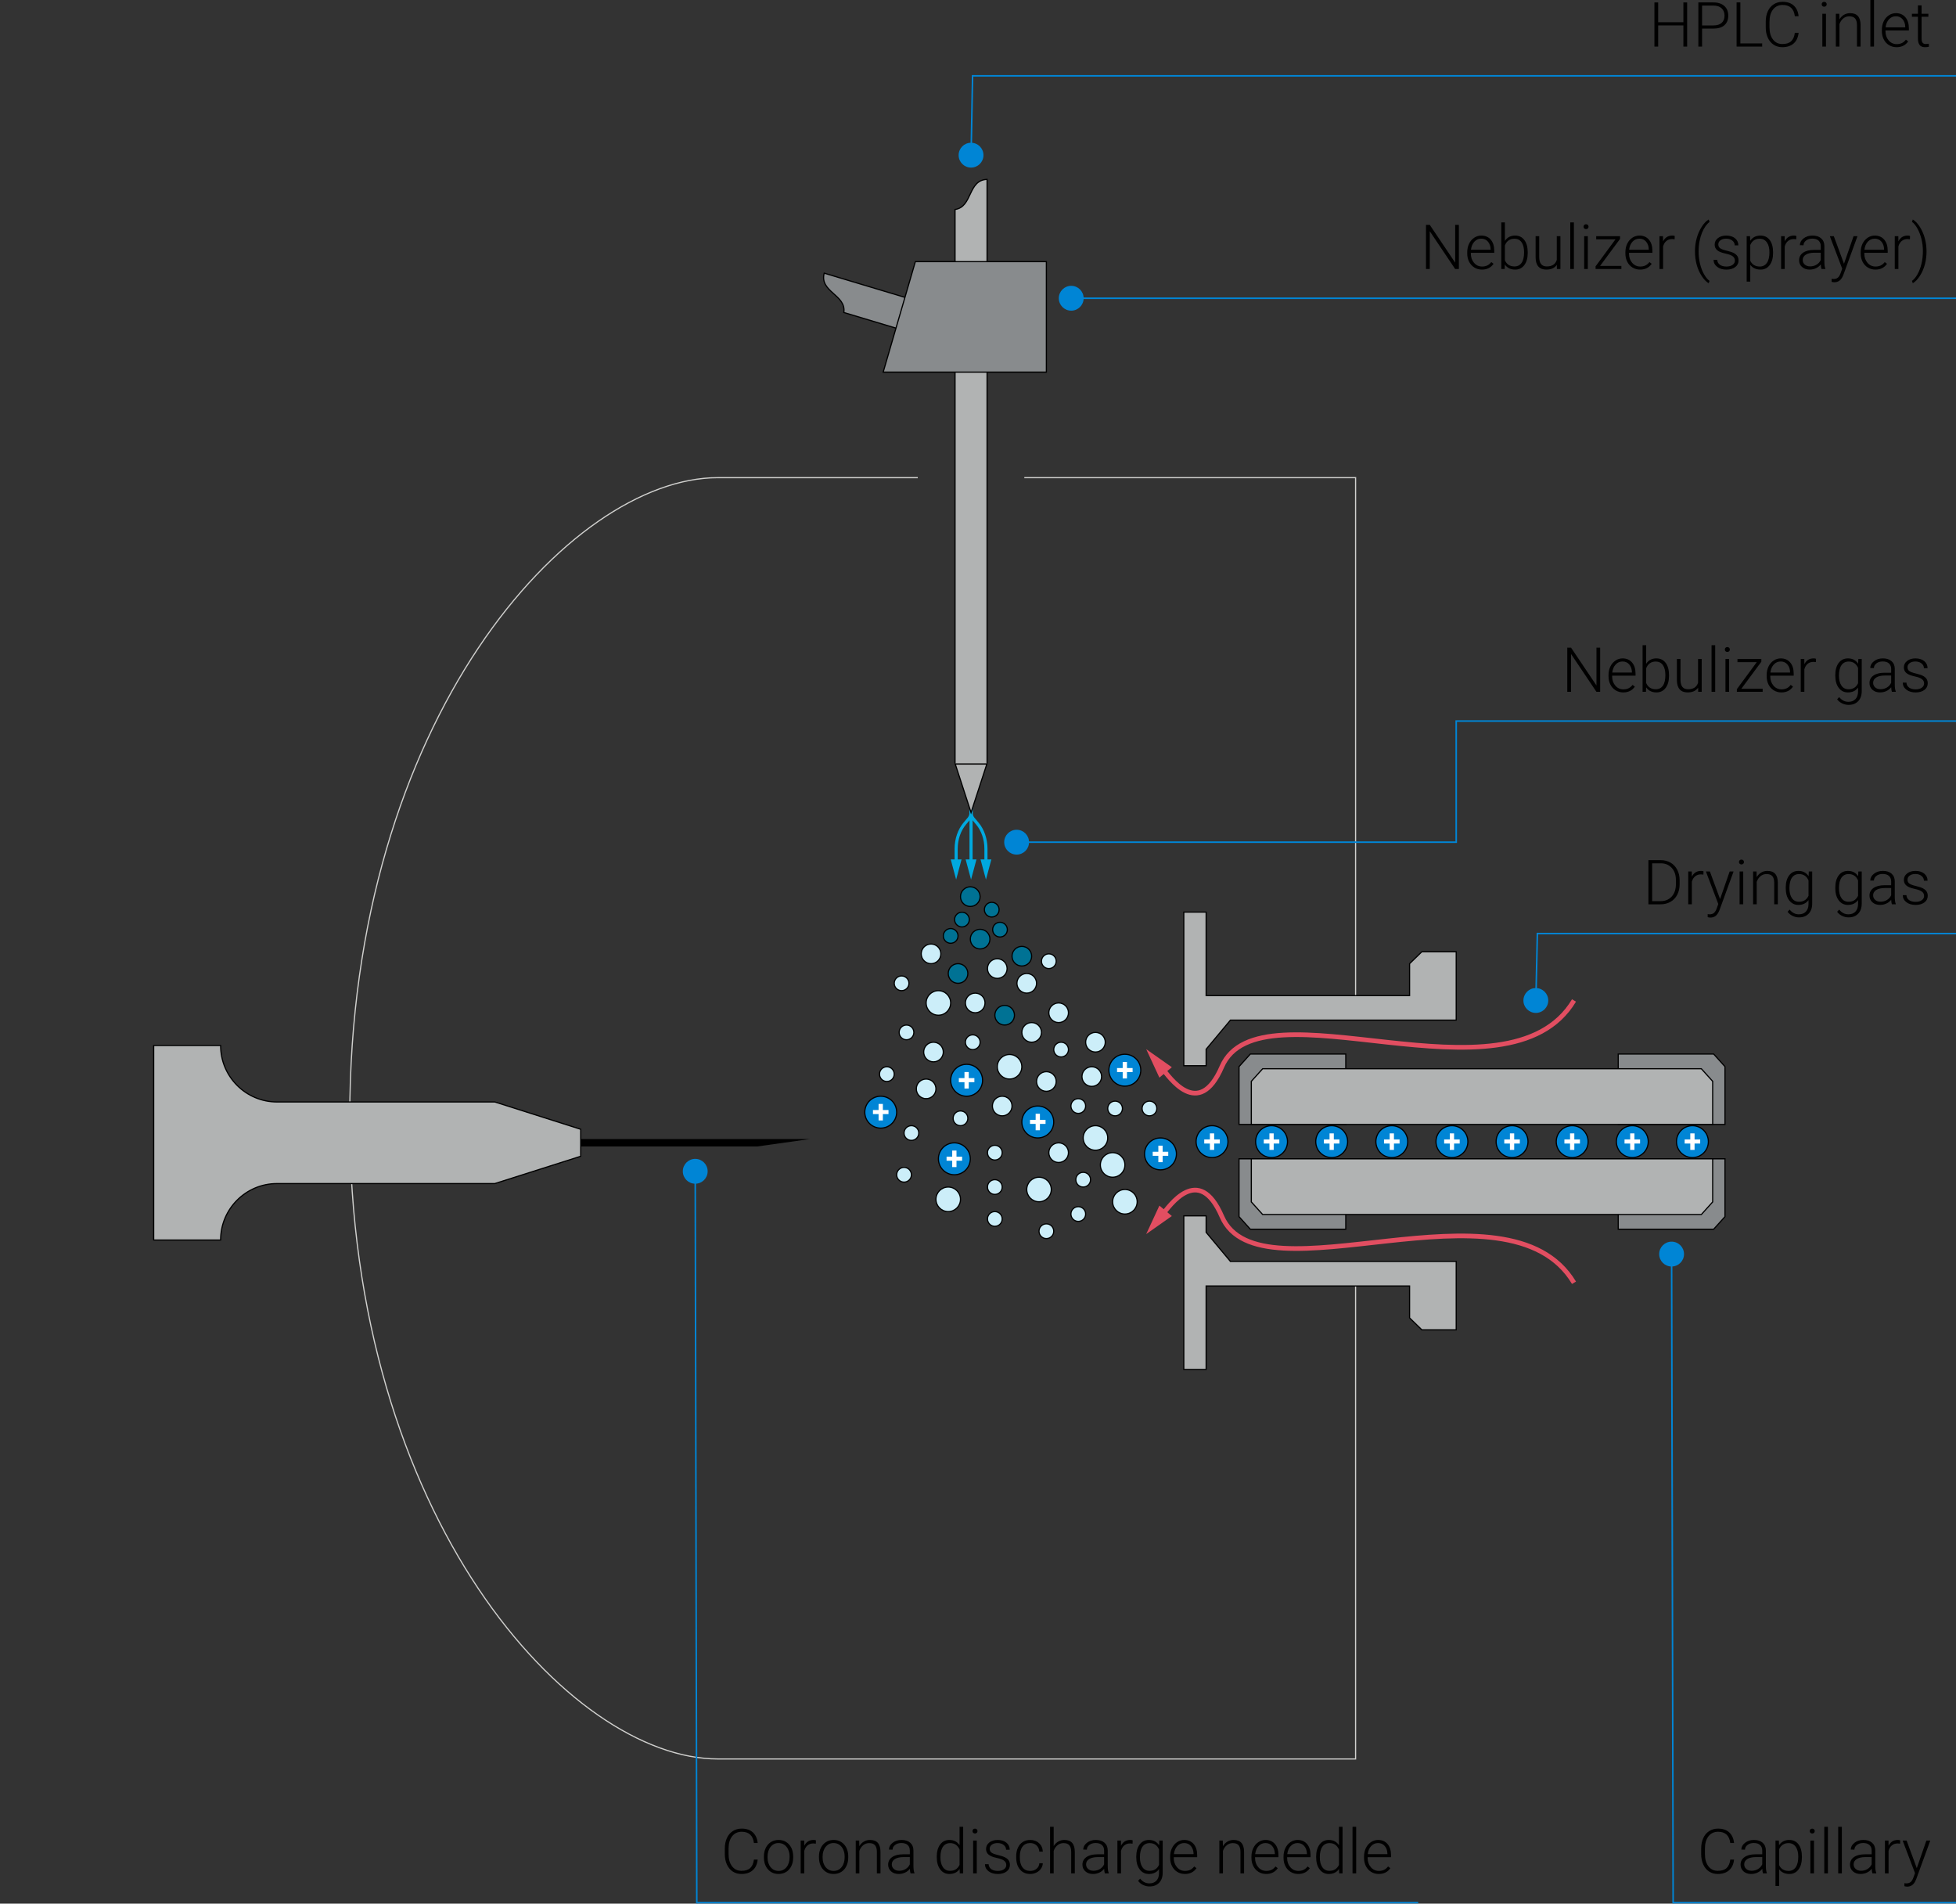 <?xml version="1.0" encoding="UTF-8"?><svg id="a" xmlns="http://www.w3.org/2000/svg" width="1260" height="1226" viewBox="0 0 1260 1226"><rect x="0" y="0" width="1260" height="1226" fill="#333333" stroke="none"/><g id="b"><g id="c"><path id="d" d="M591.205,307.624h-128.781c-95.057,0-237.332,154.922-237.125,412.597-.207,257.676,142.068,412.597,237.125,412.597h410.81v-304.606" fill="none" stroke="#d0d0ce" stroke-miterlimit="10" stroke-width=".75"/><polyline id="e" points="873.234 641.179 873.234 307.624 659.84 307.624" fill="none" stroke="#d0d0ce" stroke-miterlimit="10" stroke-width=".75"/></g><g id="f"><path d="M374.07,727.282l-55.329-17.581h-140.263c-20.081,0-36.359-16.279-36.359-36.359,0,0-43.113,0-43.113,0v125.27s43.113,0,43.113,0c0-20.081,16.279-36.359,36.359-36.359h140.263l55.329-17.581v-17.389Z" fill="#b1b3b3" stroke="#000" stroke-miterlimit="10" stroke-width=".75"/><polygon points="374.07 733.605 521.629 733.605 487.89 738.347 374.07 738.347 374.07 733.605" fill="#000" stroke-width="0"/></g><g id="g"><g id="h"><line x1="625.523" y1="515.304" x2="625.523" y2="555.867" fill="none" stroke="#00a9e0" stroke-miterlimit="10" stroke-width="2"/><polygon points="622.036 553.489 625.523 566.498 629.009 553.489 622.036 553.489" fill="#00a9e0" stroke-width="0"/><path d="M625.523,515.304v7.95c0,1.485-.486,2.905-1.343,3.924l-2.682,3.19c-3.558,4.232-5.575,10.126-5.575,16.292v9.207" fill="none" stroke="#00a9e0" stroke-miterlimit="10" stroke-width="2"/><polygon points="612.436 553.489 615.922 566.498 619.408 553.489 612.436 553.489" fill="#00a9e0" stroke-width="0"/><path d="M625.523,515.304v7.95c0,1.485.486,2.905,1.343,3.924l2.682,3.19c3.559,4.232,5.575,10.126,5.575,16.292v9.207" fill="none" stroke="#00a9e0" stroke-miterlimit="10" stroke-width="2"/><polygon points="631.637 553.489 635.123 566.498 638.609 553.489 631.637 553.489" fill="#00a9e0" stroke-width="0"/><path d="M635.84,491.72s0-376.19,0-376.19c-12.501.406-9.247,17.796-20.635,19.376v356.814" fill="#b1b3b3" stroke="#000" stroke-miterlimit="10" stroke-width=".75"/><polygon points="625.523 523.304 615.353 492.08 635.693 492.08 625.523 523.304" fill="#b1b3b3" stroke="#000" stroke-miterlimit="10" stroke-width=".75"/></g><path id="i" d="M611.943,200.218s-81.019-24.295-81.019-24.295c-3.201,12.09,14.39,13.969,12.633,25.331l62.459,18.73,5.927-19.766Z" fill="#888b8d" stroke="#000" stroke-miterlimit="10" stroke-width=".75"/><polygon id="j" points="674.049 168.51 674.049 239.648 568.923 239.648 589.634 168.51 674.049 168.51" fill="#888b8d" stroke="#000" stroke-miterlimit="10" stroke-width=".75"/></g><g id="k"><polygon points="762.575 587.431 762.575 686.356 776.953 686.356 776.953 675.736 792.611 656.988 938.048 656.988 938.048 612.949 915.916 612.949 908.012 620.629 908.012 641.179 776.953 641.179 776.953 587.431 762.575 587.431" fill="#b1b3b3" stroke="#000" stroke-miterlimit="10" stroke-width=".75"/><g id="l"><path d="M1013.928,826.137c-42.682-71.138-202.527,13.643-226.85-42.682-15.018-34.778-33.988-6.323-38.505-.913" fill="none" stroke="#e24e61" stroke-miterlimit="10" stroke-width="3"/><polygon points="746.844 776.452 738.352 794.782 754.873 783.156 746.844 776.452" fill="#e24e61" stroke-width="0"/></g><polygon points="1042.414 791.664 1042.414 746.305 1111.18 746.305 1111.18 783.557 1103.878 791.664 1042.414 791.664" fill="#888b8d" stroke="#000" stroke-miterlimit="10" stroke-width=".75"/><polygon points="866.91 791.664 866.91 746.305 798.144 746.305 798.144 783.557 805.446 791.664 866.91 791.664" fill="#888b8d" stroke="#000" stroke-miterlimit="10" stroke-width=".75"/><polygon points="1095.958 782.179 813.366 782.179 806.064 774.072 806.064 746.305 1103.26 746.305 1103.26 774.072 1095.958 782.179" fill="#b1b3b3" stroke="#000" stroke-miterlimit="10" stroke-width=".75"/><polygon points="1042.414 678.814 1042.414 724.173 1111.18 724.173 1111.18 686.921 1103.878 678.814 1042.414 678.814" fill="#888b8d" stroke="#000" stroke-miterlimit="10" stroke-width=".75"/><polygon points="866.91 678.814 866.91 724.173 798.144 724.173 798.144 686.921 805.446 678.814 866.91 678.814" fill="#888b8d" stroke="#000" stroke-miterlimit="10" stroke-width=".75"/><polygon points="1095.958 688.299 813.366 688.299 806.064 696.406 806.064 724.173 1103.26 724.173 1103.26 696.406 1095.958 688.299" fill="#b1b3b3" stroke="#000" stroke-miterlimit="10" stroke-width=".75"/><g id="m"><path d="M1013.928,644.341c-42.682,71.138-202.527-13.643-226.85,42.682-15.018,34.778-33.988,6.323-38.505.913" fill="none" stroke="#e24e61" stroke-miterlimit="10" stroke-width="3"/><polygon points="754.873 687.323 738.352 675.696 746.844 694.026 754.873 687.323" fill="#e24e61" stroke-width="0"/></g><polygon points="762.575 881.961 762.575 783.037 776.953 783.037 776.953 793.656 792.611 812.405 938.048 812.405 938.048 856.443 915.916 856.443 908.012 848.764 908.012 828.213 776.953 828.213 776.953 881.961 762.575 881.961" fill="#b1b3b3" stroke="#000" stroke-miterlimit="10" stroke-width=".75"/></g><g id="n"><circle cx="1090.218" cy="735.239" r="10.275" fill="#0085d5" stroke="#000" stroke-miterlimit="10" stroke-width=".75"/><path d="M1091.596,733.856h3.623v2.618h-3.623v4.095h-2.76v-4.095h-3.632v-2.618h3.632v-3.924h2.76v3.924Z" fill="#fff" stroke-width="0"/><circle cx="1051.488" cy="735.24" r="10.275" fill="#0085d5" stroke="#000" stroke-miterlimit="10" stroke-width=".75"/><path d="M1052.865,733.857h3.623v2.618h-3.623v4.095h-2.76v-4.095h-3.632v-2.618h3.632v-3.924h2.76v3.924Z" fill="#fff" stroke-width="0"/><circle cx="1012.758" cy="735.24" r="10.275" fill="#0085d5" stroke="#000" stroke-miterlimit="10" stroke-width=".75"/><path d="M1014.135,733.857h3.623v2.618h-3.623v4.095h-2.76v-4.095h-3.632v-2.618h3.632v-3.924h2.76v3.924Z" fill="#fff" stroke-width="0"/><circle cx="974.027" cy="735.24" r="10.275" fill="#0085d5" stroke="#000" stroke-miterlimit="10" stroke-width=".75"/><path d="M975.404,733.857h3.623v2.618h-3.623v4.095h-2.76v-4.095h-3.632v-2.618h3.632v-3.924h2.76v3.924Z" fill="#fff" stroke-width="0"/><circle cx="935.297" cy="735.241" r="10.275" fill="#0085d5" stroke="#000" stroke-miterlimit="10" stroke-width=".75"/><path d="M936.674,733.858h3.623v2.618h-3.623v4.095h-2.76v-4.095h-3.632v-2.618h3.632v-3.924h2.76v3.924Z" fill="#fff" stroke-width="0"/><circle cx="896.566" cy="735.241" r="10.275" fill="#0085d5" stroke="#000" stroke-miterlimit="10" stroke-width=".75"/><path d="M897.944,733.857h3.623v2.618h-3.623v4.095h-2.76v-4.095h-3.632v-2.618h3.632v-3.924h2.76v3.924Z" fill="#fff" stroke-width="0"/><circle cx="857.836" cy="735.241" r="10.275" fill="#0085d5" stroke="#000" stroke-miterlimit="10" stroke-width=".75"/><path d="M859.214,733.859h3.623v2.618h-3.623v4.095h-2.76v-4.095h-3.632v-2.618h3.632v-3.924h2.76v3.924Z" fill="#fff" stroke-width="0"/><circle cx="819.106" cy="735.241" r="10.275" fill="#0085d5" stroke="#000" stroke-miterlimit="10" stroke-width=".75"/><path d="M820.483,733.858h3.623v2.618h-3.623v4.095h-2.76v-4.095h-3.632v-2.618h3.632v-3.924h2.76v3.924Z" fill="#fff" stroke-width="0"/><circle cx="780.755" cy="735.239" r="10.275" fill="#0085d5" stroke="#000" stroke-miterlimit="10" stroke-width=".75"/><path d="M782.132,733.856h3.623v2.618h-3.623v4.095h-2.76v-4.095h-3.632v-2.618h3.632v-3.924h2.76v3.924Z" fill="#fff" stroke-width="0"/><circle cx="747.557" cy="743.143" r="10.275" fill="#0085d5" stroke="#000" stroke-miterlimit="10" stroke-width=".75"/><path d="M748.934,741.761h3.623v2.618h-3.623v4.095h-2.76v-4.095h-3.632v-2.618h3.632v-3.924h2.76v3.924Z" fill="#fff" stroke-width="0"/><circle cx="724.587" cy="689.233" r="10.275" fill="#0085d5" stroke="#000" stroke-miterlimit="10" stroke-width=".75"/><path d="M725.965,687.851h3.623v2.618h-3.623v4.095h-2.76v-4.095h-3.632v-2.618h3.632v-3.924h2.76v3.924Z" fill="#fff" stroke-width="0"/><circle cx="668.516" cy="722.592" r="10.275" fill="#0085d5" stroke="#000" stroke-miterlimit="10" stroke-width=".75"/><path d="M669.893,721.21h3.623v2.618h-3.623v4.095h-2.76v-4.095h-3.632v-2.618h3.632v-3.924h2.76v3.924Z" fill="#fff" stroke-width="0"/><circle cx="622.672" cy="695.718" r="10.275" fill="#0085d5" stroke="#000" stroke-miterlimit="10" stroke-width=".75"/><path d="M624.049,694.336h3.623v2.618h-3.623v4.095h-2.76v-4.095h-3.632v-2.618h3.632v-3.924h2.76v3.924Z" fill="#fff" stroke-width="0"/><circle cx="614.767" cy="746.305" r="10.275" fill="#0085d5" stroke="#000" stroke-miterlimit="10" stroke-width=".75"/><path d="M616.144,744.922h3.623v2.618h-3.623v4.095h-2.76v-4.095h-3.632v-2.618h3.632v-3.924h2.76v3.924Z" fill="#fff" stroke-width="0"/><circle cx="567.342" cy="716.269" r="10.275" fill="#0085d5" stroke="#000" stroke-miterlimit="10" stroke-width=".75"/><path d="M568.72,714.887h3.623v2.618h-3.623v4.095h-2.76v-4.095h-3.632v-2.618h3.632v-3.924h2.76v3.924Z" fill="#fff" stroke-width="0"/></g><g id="o"><g id="p"><g id="q"><circle cx="724.635" cy="773.969" r="7.904" fill="#cceef9" stroke="#000" stroke-miterlimit="10" stroke-width=".75"/><circle cx="716.731" cy="750.257" r="7.904" fill="#cceef9" stroke="#000" stroke-miterlimit="10" stroke-width=".75"/><circle cx="705.665" cy="732.868" r="7.904" fill="#cceef9" stroke="#000" stroke-miterlimit="10" stroke-width=".75"/><circle cx="669.306" cy="766.065" r="7.904" fill="#cceef9" stroke="#000" stroke-miterlimit="10" stroke-width=".75"/><circle cx="650.336" cy="687.024" r="7.904" fill="#cceef9" stroke="#000" stroke-miterlimit="10" stroke-width=".75"/><circle cx="610.815" cy="772.389" r="7.904" fill="#cceef9" stroke="#000" stroke-miterlimit="10" stroke-width=".75"/><circle cx="604.492" cy="645.922" r="7.904" fill="#cceef9" stroke="#000" stroke-miterlimit="10" stroke-width=".75"/></g><g id="r"><circle cx="703.294" cy="693.347" r="6.323" fill="#cceef9" stroke="#000" stroke-miterlimit="10" stroke-width=".75"/><circle cx="705.665" cy="671.215" r="6.323" fill="#cceef9" stroke="#000" stroke-miterlimit="10" stroke-width=".75"/><circle cx="681.953" cy="742.353" r="6.323" fill="#cceef9" stroke="#000" stroke-miterlimit="10" stroke-width=".75"/><circle cx="681.953" cy="652.245" r="6.323" fill="#cceef9" stroke="#000" stroke-miterlimit="10" stroke-width=".75"/><circle cx="674.049" cy="696.509" r="6.323" fill="#cceef9" stroke="#000" stroke-miterlimit="10" stroke-width=".75"/><circle cx="664.564" cy="664.892" r="6.323" fill="#cceef9" stroke="#000" stroke-miterlimit="10" stroke-width=".75"/><circle cx="661.402" cy="633.275" r="6.323" fill="#cceef9" stroke="#000" stroke-miterlimit="10" stroke-width=".75"/><circle cx="628.204" cy="645.922" r="6.323" fill="#cceef9" stroke="#000" stroke-miterlimit="10" stroke-width=".75"/><circle cx="645.594" cy="712.317" r="6.323" fill="#cceef9" stroke="#000" stroke-miterlimit="10" stroke-width=".75"/><circle cx="642.432" cy="623.79" r="6.323" fill="#cceef9" stroke="#000" stroke-miterlimit="10" stroke-width=".75"/><circle cx="599.749" cy="614.305" r="6.323" fill="#cceef9" stroke="#000" stroke-miterlimit="10" stroke-width=".75"/><circle cx="601.33" cy="677.539" r="6.323" fill="#cceef9" stroke="#000" stroke-miterlimit="10" stroke-width=".75"/><circle cx="596.588" cy="701.251" r="6.323" fill="#cceef9" stroke="#000" stroke-miterlimit="10" stroke-width=".75"/></g><g id="s"><circle cx="740.444" cy="713.898" r="4.742" fill="#cceef9" stroke="#000" stroke-miterlimit="10" stroke-width=".75"/><circle cx="718.312" cy="713.898" r="4.742" fill="#cceef9" stroke="#000" stroke-miterlimit="10" stroke-width=".75"/><circle cx="694.599" cy="712.317" r="4.742" fill="#cceef9" stroke="#000" stroke-miterlimit="10" stroke-width=".75"/><circle cx="697.761" cy="759.742" r="4.742" fill="#cceef9" stroke="#000" stroke-miterlimit="10" stroke-width=".75"/><circle cx="694.599" cy="781.874" r="4.742" fill="#cceef9" stroke="#000" stroke-miterlimit="10" stroke-width=".75"/><circle cx="674.049" cy="792.939" r="4.742" fill="#cceef9" stroke="#000" stroke-miterlimit="10" stroke-width=".75"/><circle cx="683.534" cy="675.958" r="4.742" fill="#cceef9" stroke="#000" stroke-miterlimit="10" stroke-width=".75"/><circle cx="675.629" cy="619.048" r="4.742" fill="#cceef9" stroke="#000" stroke-miterlimit="10" stroke-width=".75"/><circle cx="640.851" cy="742.353" r="4.742" fill="#cceef9" stroke="#000" stroke-miterlimit="10" stroke-width=".75"/><circle cx="640.851" cy="764.484" r="4.742" fill="#cceef9" stroke="#000" stroke-miterlimit="10" stroke-width=".75"/><circle cx="640.851" cy="785.035" r="4.742" fill="#cceef9" stroke="#000" stroke-miterlimit="10" stroke-width=".75"/><circle cx="626.624" cy="671.215" r="4.742" fill="#cceef9" stroke="#000" stroke-miterlimit="10" stroke-width=".75"/><circle cx="618.719" cy="720.221" r="4.742" fill="#cceef9" stroke="#000" stroke-miterlimit="10" stroke-width=".75"/><circle cx="587.103" cy="729.706" r="4.742" fill="#cceef9" stroke="#000" stroke-miterlimit="10" stroke-width=".75"/><circle cx="582.36" cy="756.58" r="4.742" fill="#cceef9" stroke="#000" stroke-miterlimit="10" stroke-width=".75"/><circle cx="583.941" cy="664.892" r="4.742" fill="#cceef9" stroke="#000" stroke-miterlimit="10" stroke-width=".75"/><circle cx="580.779" cy="633.275" r="4.742" fill="#cceef9" stroke="#000" stroke-miterlimit="10" stroke-width=".75"/><circle cx="571.294" cy="691.766" r="4.742" fill="#cceef9" stroke="#000" stroke-miterlimit="10" stroke-width=".75"/></g></g><g id="t"><circle id="u" cx="631.366" cy="604.82" r="6.323" fill="#007294" stroke="#000" stroke-miterlimit="10" stroke-width=".75"/><circle id="v" cx="647.174" cy="653.826" r="6.323" fill="#007294" stroke="#000" stroke-miterlimit="10" stroke-width=".75"/><circle id="w" cx="617.139" cy="626.952" r="6.323" fill="#007294" stroke="#000" stroke-miterlimit="10" stroke-width=".75"/><circle id="x" cx="658.24" cy="615.82" r="6.323" fill="#007294" stroke="#000" stroke-miterlimit="10" stroke-width=".75"/><circle id="y" cx="625.043" cy="577.461" r="6.323" fill="#007294" stroke="#000" stroke-miterlimit="10" stroke-width=".75"/><circle id="z" cx="638.851" cy="585.85" r="4.742" fill="#007294" stroke="#000" stroke-miterlimit="10" stroke-width=".75"/><circle id="aa" cx="619.654" cy="592.234" r="4.742" fill="#007294" stroke="#000" stroke-miterlimit="10" stroke-width=".75"/><circle id="ab" cx="644.174" cy="598.719" r="4.742" fill="#007294" stroke="#000" stroke-miterlimit="10" stroke-width=".75"/><circle id="ac" cx="612.396" cy="602.754" r="4.742" fill="#007294" stroke="#000" stroke-miterlimit="10" stroke-width=".75"/></g></g></g><g id="ad"><g id="ae"><g id="af"><line x1="1077.797" y1="1225.847" x2="1076.797" y2="808.664" fill="none" stroke="#0085d5" stroke-miterlimit="10"/><circle cx="1076.797" cy="807.664" r="8" fill="#0085d5" stroke-width="0"/><line x1="1260" y1="1225.347" x2="1077.797" y2="1225.347" fill="none" stroke="#0085d5" stroke-miterlimit="10"/></g><path d="M1117.027,1197.641c-.325,2.994-1.396,5.285-3.213,6.875-1.816,1.588-4.234,2.383-7.256,2.383-2.109,0-3.975-.527-5.596-1.582s-2.874-2.549-3.76-4.482c-.885-1.934-1.334-4.145-1.348-6.631v-3.691c0-2.527.443-4.766,1.328-6.719.886-1.953,2.158-3.461,3.818-4.521,1.66-1.062,3.571-1.592,5.732-1.592,3.047,0,5.453.82,7.217,2.461,1.765,1.641,2.79,3.912,3.076,6.816h-2.422c-.599-4.832-3.223-7.246-7.871-7.246-2.578,0-4.632.965-6.162,2.893-1.529,1.93-2.295,4.594-2.295,7.994v3.48c0,3.283.746,5.902,2.236,7.857,1.491,1.953,3.506,2.932,6.045,2.932,2.514,0,4.408-.604,5.684-1.807,1.276-1.205,2.064-3.012,2.363-5.42h2.422Z" fill="#000" stroke-width="0"/><path d="M1135.66,1206.508c-.234-.664-.384-1.648-.449-2.949-.82,1.066-1.865,1.891-3.135,2.471-1.27.578-2.613.869-4.033.869-2.031,0-3.675-.566-4.932-1.699-1.256-1.133-1.885-2.566-1.885-4.297,0-2.059.856-3.686,2.568-4.883,1.713-1.199,4.099-1.797,7.158-1.797h4.238v-2.402c0-1.512-.465-2.699-1.396-3.564-.931-.867-2.288-1.299-4.072-1.299-1.627,0-2.975.416-4.043,1.25-1.067.832-1.602,1.836-1.602,3.008l-2.344-.02c0-1.68.781-3.135,2.344-4.365s3.483-1.846,5.762-1.846c2.357,0,4.216.588,5.576,1.768,1.361,1.178,2.061,2.822,2.1,4.932v10c0,2.043.215,3.574.645,4.59v.234h-2.5ZM1128.316,1204.828c1.562,0,2.959-.379,4.189-1.133,1.23-.756,2.126-1.766,2.686-3.027v-4.648h-4.18c-2.33.025-4.153.451-5.469,1.279-1.314.826-1.973,1.963-1.973,3.408,0,1.184.439,2.168,1.318,2.949s2.021,1.172,3.428,1.172Z" fill="#000" stroke-width="0"/><path d="M1160.738,1196.156c0,3.293-.729,5.908-2.188,7.842-1.458,1.934-3.411,2.9-5.859,2.9-2.891,0-5.104-1.016-6.641-3.047v10.781h-2.324v-29.258h2.168l.117,2.988c1.523-2.254,3.73-3.379,6.621-3.379,2.526,0,4.509.957,5.947,2.871,1.439,1.914,2.158,4.57,2.158,7.969v.332ZM1158.394,1195.746c0-2.695-.553-4.824-1.66-6.387-1.106-1.562-2.649-2.344-4.629-2.344-1.432,0-2.662.344-3.691,1.035-1.028.689-1.816,1.691-2.363,3.008v10.137c.561,1.211,1.361,2.135,2.402,2.773,1.042.637,2.272.957,3.691.957,1.967,0,3.5-.785,4.6-2.354,1.101-1.57,1.65-3.846,1.65-6.826Z" fill="#000" stroke-width="0"/><path d="M1165.777,1179.271c0-.441.144-.812.43-1.117.287-.303.678-.455,1.172-.455s.889.152,1.182.455c.293.305.439.676.439,1.117s-.146.809-.439,1.105c-.293.299-.687.447-1.182.447s-.885-.148-1.172-.447c-.286-.297-.43-.666-.43-1.105ZM1168.531,1206.508h-2.344v-21.133h2.344v21.133Z" fill="#000" stroke-width="0"/><path d="M1177.496,1206.508h-2.344v-30h2.344v30Z" fill="#000" stroke-width="0"/><path d="M1186.461,1206.508h-2.344v-30h2.344v30Z" fill="#000" stroke-width="0"/><path d="M1206.148,1206.508c-.234-.664-.384-1.648-.449-2.949-.82,1.066-1.865,1.891-3.135,2.471-1.27.578-2.613.869-4.033.869-2.031,0-3.675-.566-4.932-1.699-1.256-1.133-1.885-2.566-1.885-4.297,0-2.059.856-3.686,2.568-4.883,1.713-1.199,4.099-1.797,7.158-1.797h4.238v-2.402c0-1.512-.465-2.699-1.396-3.564-.931-.867-2.288-1.299-4.072-1.299-1.627,0-2.975.416-4.043,1.25-1.067.832-1.602,1.836-1.602,3.008l-2.344-.02c0-1.68.781-3.135,2.344-4.365s3.483-1.846,5.762-1.846c2.357,0,4.216.588,5.576,1.768,1.361,1.178,2.061,2.822,2.1,4.932v10c0,2.043.215,3.574.645,4.59v.234h-2.5ZM1198.805,1204.828c1.562,0,2.959-.379,4.189-1.133,1.23-.756,2.126-1.766,2.686-3.027v-4.648h-4.18c-2.33.025-4.153.451-5.469,1.279-1.314.826-1.973,1.963-1.973,3.408,0,1.184.439,2.168,1.318,2.949s2.021,1.172,3.428,1.172Z" fill="#000" stroke-width="0"/><path d="M1224,1187.367c-.494-.092-1.021-.137-1.582-.137-1.458,0-2.691.406-3.701,1.221-1.009.812-1.729,1.994-2.158,3.545v14.512h-2.324v-21.133h2.285l.039,3.359c1.237-2.5,3.223-3.75,5.957-3.75.651,0,1.166.084,1.543.254l-.059,2.129Z" fill="#000" stroke-width="0"/><path d="M1234.742,1203.148l6.172-17.773h2.52l-9.023,24.727-.469,1.094c-1.158,2.564-2.949,3.848-5.371,3.848-.56,0-1.158-.092-1.797-.273l-.02-1.934,1.211.117c1.146,0,2.074-.283,2.783-.85.71-.566,1.312-1.541,1.807-2.92l1.035-2.852-7.969-20.957h2.559l6.562,17.773Z" fill="#000" stroke-width="0"/></g><g id="ag"><g id="ah"><line x1="448.849" y1="1225.847" x2="447.849" y2="755.347" fill="none" stroke="#0085d5" stroke-miterlimit="10"/><circle cx="447.849" cy="754.347" r="8" fill="#0085d5" stroke-width="0"/><line x1="913.572" y1="1225.347" x2="448.849" y2="1225.347" fill="none" stroke="#0085d5" stroke-miterlimit="10"/></g><path d="M488.08,1197.64c-.325,2.995-1.396,5.286-3.213,6.875s-4.235,2.383-7.256,2.383c-2.109,0-3.975-.527-5.596-1.582s-2.874-2.549-3.76-4.482-1.335-4.144-1.348-6.631v-3.691c0-2.526.442-4.766,1.328-6.719s2.158-3.46,3.818-4.521,3.571-1.592,5.732-1.592c3.047,0,5.452.82,7.217,2.461s2.79,3.913,3.076,6.816h-2.422c-.599-4.831-3.223-7.246-7.871-7.246-2.578,0-4.632.965-6.162,2.893-1.53,1.93-2.295,4.594-2.295,7.995v3.479c0,3.283.745,5.902,2.236,7.857,1.491,1.954,3.506,2.932,6.045,2.932,2.513,0,4.407-.603,5.684-1.807s2.063-3.011,2.363-5.42h2.422Z" fill="#000" stroke-width="0"/><path d="M492.084,1195.628c0-2.031.394-3.86,1.182-5.488s1.901-2.894,3.34-3.799,3.069-1.357,4.893-1.357c2.812,0,5.091.986,6.836,2.959s2.617,4.587,2.617,7.842v.488c0,2.044-.394,3.884-1.182,5.518s-1.897,2.894-3.33,3.779-3.066,1.328-4.902,1.328c-2.8,0-5.075-.986-6.826-2.959s-2.627-4.587-2.627-7.842v-.469ZM494.428,1196.272c0,2.526.654,4.6,1.963,6.221s3.024,2.432,5.146,2.432c2.109,0,3.818-.811,5.127-2.432s1.963-3.76,1.963-6.416v-.449c0-1.614-.3-3.093-.898-4.434s-1.438-2.38-2.52-3.115-2.317-1.104-3.711-1.104c-2.083,0-3.782.817-5.098,2.451s-1.973,3.772-1.973,6.416v.43Z" fill="#000" stroke-width="0"/><path d="M525.541,1187.366c-.495-.091-1.022-.137-1.582-.137-1.458,0-2.692.407-3.701,1.221s-1.729,1.995-2.158,3.545v14.512h-2.324v-21.133h2.285l.039,3.359c1.237-2.5,3.223-3.75,5.957-3.75.651,0,1.165.085,1.543.254l-.059,2.129Z" fill="#000" stroke-width="0"/><path d="M527.553,1195.628c0-2.031.394-3.86,1.182-5.488s1.901-2.894,3.34-3.799,3.069-1.357,4.893-1.357c2.812,0,5.091.986,6.836,2.959s2.617,4.587,2.617,7.842v.488c0,2.044-.394,3.884-1.182,5.518s-1.897,2.894-3.33,3.779-3.066,1.328-4.902,1.328c-2.8,0-5.075-.986-6.826-2.959s-2.627-4.587-2.627-7.842v-.469ZM529.896,1196.272c0,2.526.654,4.6,1.963,6.221s3.024,2.432,5.146,2.432c2.109,0,3.818-.811,5.127-2.432s1.963-3.76,1.963-6.416v-.449c0-1.614-.3-3.093-.898-4.434s-1.438-2.38-2.52-3.115-2.317-1.104-3.711-1.104c-2.083,0-3.782.817-5.098,2.451s-1.973,3.772-1.973,6.416v.43Z" fill="#000" stroke-width="0"/><path d="M553.471,1185.374l.078,3.613c.794-1.302,1.784-2.295,2.969-2.979s2.493-1.025,3.926-1.025c2.266,0,3.952.638,5.059,1.914s1.667,3.19,1.68,5.742v13.867h-2.324v-13.887c-.013-1.888-.413-3.294-1.201-4.219s-2.048-1.387-3.779-1.387c-1.445,0-2.725.452-3.838,1.357s-1.937,2.126-2.471,3.662v14.473h-2.324v-21.133h2.227Z" fill="#000" stroke-width="0"/><path d="M586.557,1206.507c-.234-.664-.384-1.647-.449-2.949-.82,1.067-1.865,1.892-3.135,2.471s-2.614.869-4.033.869c-2.031,0-3.675-.566-4.932-1.699s-1.885-2.565-1.885-4.297c0-2.058.856-3.685,2.568-4.883s4.099-1.797,7.158-1.797h4.238v-2.402c0-1.511-.466-2.698-1.396-3.564s-2.288-1.299-4.072-1.299c-1.628,0-2.976.417-4.043,1.25s-1.602,1.836-1.602,3.008l-2.344-.02c0-1.68.781-3.135,2.344-4.365s3.483-1.846,5.762-1.846c2.356,0,4.216.589,5.576,1.768s2.061,2.822,2.1,4.932v10c0,2.044.215,3.574.645,4.59v.234h-2.5ZM579.213,1204.827c1.562,0,2.959-.378,4.189-1.133s2.126-1.765,2.686-3.027v-4.648h-4.18c-2.331.026-4.153.452-5.469,1.279s-1.973,1.963-1.973,3.408c0,1.185.439,2.168,1.318,2.949s2.021,1.172,3.428,1.172Z" fill="#000" stroke-width="0"/><path d="M603.432,1195.745c0-3.281.732-5.896,2.197-7.842s3.454-2.92,5.967-2.92c2.852,0,5.026,1.126,6.523,3.379v-11.855h2.324v30h-2.188l-.098-2.812c-1.497,2.136-3.698,3.203-6.602,3.203-2.435,0-4.397-.979-5.889-2.939s-2.236-4.606-2.236-7.939v-.273ZM605.795,1196.155c0,2.695.54,4.821,1.621,6.377s2.604,2.334,4.57,2.334c2.878,0,4.922-1.27,6.133-3.809v-9.922c-1.211-2.747-3.242-4.121-6.094-4.121-1.966,0-3.496.771-4.59,2.314s-1.641,3.818-1.641,6.826Z" fill="#000" stroke-width="0"/><path d="M626.459,1179.271c0-.44.144-.812.43-1.116s.677-.456,1.172-.456.889.152,1.182.456.439.676.439,1.116-.146.809-.439,1.106-.687.446-1.182.446-.886-.148-1.172-.446-.43-.666-.43-1.106ZM629.213,1206.507h-2.344v-21.133h2.344v21.133Z" fill="#000" stroke-width="0"/><path d="M648.217,1201.136c0-1.159-.466-2.09-1.396-2.793s-2.334-1.253-4.209-1.65-3.33-.853-4.365-1.367-1.804-1.143-2.305-1.885-.752-1.641-.752-2.695c0-1.667.696-3.044,2.09-4.131s3.177-1.631,5.352-1.631c2.356,0,4.248.583,5.674,1.748s2.139,2.686,2.139,4.561h-2.344c0-1.237-.518-2.266-1.553-3.086s-2.341-1.23-3.916-1.23c-1.536,0-2.771.342-3.701,1.025s-1.396,1.572-1.396,2.666c0,1.055.388,1.872,1.162,2.451s2.188,1.11,4.238,1.592,3.587.996,4.609,1.543,1.78,1.204,2.275,1.973.742,1.699.742,2.793c0,1.784-.72,3.21-2.158,4.277s-3.317,1.602-5.635,1.602c-2.461,0-4.456-.596-5.986-1.787s-2.295-2.698-2.295-4.521h2.344c.091,1.367.667,2.432,1.729,3.193s2.464,1.143,4.209,1.143c1.628,0,2.942-.358,3.945-1.074s1.504-1.621,1.504-2.715Z" fill="#000" stroke-width="0"/><path d="M663.627,1204.925c1.628,0,2.991-.459,4.092-1.377s1.696-2.106,1.787-3.564h2.246c-.065,1.289-.469,2.464-1.211,3.525s-1.729,1.892-2.959,2.49-2.549.898-3.955.898c-2.773,0-4.971-.964-6.592-2.891s-2.432-4.519-2.432-7.773v-.703c0-2.083.364-3.926,1.094-5.527s1.774-2.839,3.135-3.711,2.952-1.309,4.775-1.309c2.317,0,4.229.69,5.732,2.07s2.308,3.196,2.412,5.449h-2.246c-.104-1.653-.7-2.988-1.787-4.004s-2.458-1.523-4.111-1.523c-2.109,0-3.747.762-4.912,2.285s-1.748,3.659-1.748,6.406v.684c0,2.695.583,4.798,1.748,6.309s2.81,2.266,4.932,2.266Z" fill="#000" stroke-width="0"/><path d="M678.744,1188.948c.769-1.263,1.751-2.239,2.949-2.93s2.507-1.035,3.926-1.035c2.266,0,3.952.638,5.059,1.914s1.667,3.19,1.68,5.742v13.867h-2.324v-13.887c-.013-1.888-.413-3.294-1.201-4.219s-2.048-1.387-3.779-1.387c-1.445,0-2.725.452-3.838,1.357s-1.937,2.126-2.471,3.662v14.473h-2.324v-30h2.324v12.441Z" fill="#000" stroke-width="0"/><path d="M711.713,1206.507c-.234-.664-.384-1.647-.449-2.949-.82,1.067-1.865,1.892-3.135,2.471s-2.614.869-4.033.869c-2.031,0-3.675-.566-4.932-1.699s-1.885-2.565-1.885-4.297c0-2.058.856-3.685,2.568-4.883s4.099-1.797,7.158-1.797h4.238v-2.402c0-1.511-.466-2.698-1.396-3.564s-2.288-1.299-4.072-1.299c-1.628,0-2.976.417-4.043,1.25s-1.602,1.836-1.602,3.008l-2.344-.02c0-1.68.781-3.135,2.344-4.365s3.483-1.846,5.762-1.846c2.356,0,4.216.589,5.576,1.768s2.061,2.822,2.1,4.932v10c0,2.044.215,3.574.645,4.59v.234h-2.5ZM704.369,1204.827c1.562,0,2.959-.378,4.189-1.133s2.126-1.765,2.686-3.027v-4.648h-4.18c-2.331.026-4.153.452-5.469,1.279s-1.973,1.963-1.973,3.408c0,1.185.439,2.168,1.318,2.949s2.021,1.172,3.428,1.172Z" fill="#000" stroke-width="0"/><path d="M729.564,1187.366c-.495-.091-1.022-.137-1.582-.137-1.458,0-2.692.407-3.701,1.221s-1.729,1.995-2.158,3.545v14.512h-2.324v-21.133h2.285l.039,3.359c1.237-2.5,3.223-3.75,5.957-3.75.651,0,1.165.085,1.543.254l-.059,2.129Z" fill="#000" stroke-width="0"/><path d="M731.947,1195.745c0-3.308.732-5.928,2.197-7.861s3.454-2.9,5.967-2.9c2.878,0,5.065,1.146,6.562,3.438l.117-3.047h2.188v20.703c0,2.722-.762,4.876-2.285,6.465s-3.587,2.383-6.191,2.383c-1.472,0-2.874-.329-4.209-.986s-2.386-1.533-3.154-2.627l1.309-1.406c1.653,2.031,3.62,3.047,5.898,3.047,1.953,0,3.477-.576,4.57-1.729s1.66-2.751,1.699-4.795v-2.656c-1.497,2.083-3.679,3.125-6.543,3.125-2.448,0-4.414-.977-5.898-2.93s-2.227-4.59-2.227-7.91v-.312ZM734.31,1196.155c0,2.695.54,4.821,1.621,6.377s2.604,2.334,4.57,2.334c2.878,0,4.915-1.289,6.113-3.867v-9.824c-.547-1.354-1.335-2.386-2.363-3.096s-2.266-1.064-3.711-1.064c-1.966,0-3.496.771-4.59,2.314s-1.641,3.818-1.641,6.826Z" fill="#000" stroke-width="0"/><path d="M763.256,1206.897c-1.797,0-3.421-.442-4.873-1.328s-2.581-2.119-3.389-3.701-1.211-3.356-1.211-5.322v-.84c0-2.031.394-3.86,1.182-5.488s1.885-2.907,3.291-3.838,2.93-1.396,4.57-1.396c2.565,0,4.6.876,6.104,2.627s2.256,4.144,2.256,7.178v1.309h-15.078v.449c0,2.396.687,4.392,2.061,5.986s3.103,2.393,5.186,2.393c1.25,0,2.354-.228,3.311-.684s1.826-1.185,2.607-2.188l1.465,1.113c-1.719,2.487-4.212,3.73-7.48,3.73ZM762.826,1186.976c-1.758,0-3.239.645-4.443,1.934s-1.937,3.021-2.197,5.195h12.676v-.254c-.065-2.031-.645-3.685-1.738-4.961s-2.526-1.914-4.297-1.914Z" fill="#000" stroke-width="0"/><path d="M787.689,1185.374l.078,3.613c.794-1.302,1.784-2.295,2.969-2.979s2.493-1.025,3.926-1.025c2.266,0,3.952.638,5.059,1.914s1.667,3.19,1.68,5.742v13.867h-2.324v-13.887c-.013-1.888-.413-3.294-1.201-4.219s-2.048-1.387-3.779-1.387c-1.445,0-2.725.452-3.838,1.357s-1.937,2.126-2.471,3.662v14.473h-2.324v-21.133h2.227Z" fill="#000" stroke-width="0"/><path d="M815.619,1206.897c-1.797,0-3.421-.442-4.873-1.328s-2.581-2.119-3.389-3.701-1.211-3.356-1.211-5.322v-.84c0-2.031.394-3.86,1.182-5.488s1.885-2.907,3.291-3.838,2.93-1.396,4.57-1.396c2.565,0,4.6.876,6.104,2.627s2.256,4.144,2.256,7.178v1.309h-15.078v.449c0,2.396.687,4.392,2.061,5.986s3.103,2.393,5.186,2.393c1.25,0,2.354-.228,3.311-.684s1.826-1.185,2.607-2.188l1.465,1.113c-1.719,2.487-4.212,3.73-7.48,3.73ZM815.189,1186.976c-1.758,0-3.239.645-4.443,1.934s-1.937,3.021-2.197,5.195h12.676v-.254c-.065-2.031-.645-3.685-1.738-4.961s-2.526-1.914-4.297-1.914Z" fill="#000" stroke-width="0"/><path d="M836.283,1206.897c-1.797,0-3.421-.442-4.873-1.328s-2.581-2.119-3.389-3.701-1.211-3.356-1.211-5.322v-.84c0-2.031.394-3.86,1.182-5.488s1.885-2.907,3.291-3.838,2.93-1.396,4.57-1.396c2.565,0,4.6.876,6.104,2.627s2.256,4.144,2.256,7.178v1.309h-15.078v.449c0,2.396.687,4.392,2.061,5.986s3.103,2.393,5.186,2.393c1.25,0,2.354-.228,3.311-.684s1.826-1.185,2.607-2.188l1.465,1.113c-1.719,2.487-4.212,3.73-7.48,3.73ZM835.853,1186.976c-1.758,0-3.239.645-4.443,1.934s-1.937,3.021-2.197,5.195h12.676v-.254c-.065-2.031-.645-3.685-1.738-4.961s-2.526-1.914-4.297-1.914Z" fill="#000" stroke-width="0"/><path d="M847.826,1195.745c0-3.281.732-5.896,2.197-7.842s3.454-2.92,5.967-2.92c2.852,0,5.026,1.126,6.523,3.379v-11.855h2.324v30h-2.188l-.098-2.812c-1.497,2.136-3.698,3.203-6.602,3.203-2.435,0-4.397-.979-5.889-2.939s-2.236-4.606-2.236-7.939v-.273ZM850.189,1196.155c0,2.695.54,4.821,1.621,6.377s2.604,2.334,4.57,2.334c2.878,0,4.922-1.27,6.133-3.809v-9.922c-1.211-2.747-3.242-4.121-6.094-4.121-1.966,0-3.496.771-4.59,2.314s-1.641,3.818-1.641,6.826Z" fill="#000" stroke-width="0"/><path d="M873.607,1206.507h-2.344v-30h2.344v30Z" fill="#000" stroke-width="0"/><path d="M888.139,1206.897c-1.797,0-3.421-.442-4.873-1.328s-2.581-2.119-3.389-3.701-1.211-3.356-1.211-5.322v-.84c0-2.031.394-3.86,1.182-5.488s1.885-2.907,3.291-3.838,2.93-1.396,4.57-1.396c2.565,0,4.6.876,6.104,2.627s2.256,4.144,2.256,7.178v1.309h-15.078v.449c0,2.396.687,4.392,2.061,5.986s3.103,2.393,5.186,2.393c1.25,0,2.354-.228,3.311-.684s1.826-1.185,2.607-2.188l1.465,1.113c-1.719,2.487-4.212,3.73-7.48,3.73ZM887.709,1186.976c-1.758,0-3.239.645-4.443,1.934s-1.937,3.021-2.197,5.195h12.676v-.254c-.065-2.031-.645-3.685-1.738-4.961s-2.526-1.914-4.297-1.914Z" fill="#000" stroke-width="0"/></g><g id="ai"><g id="aj"><line x1="990.343" y1="600.745" x2="989.343" y2="645.341" fill="none" stroke="#0085d5" stroke-miterlimit="10"/><circle cx="989.343" cy="644.341" r="8" fill="#0085d5" stroke-width="0"/><line x1="1260" y1="601.245" x2="990.343" y2="601.245" fill="none" stroke="#0085d5" stroke-miterlimit="10"/></g><path d="M1061.871,582.404v-28.438h7.949c2.33,0,4.42.53,6.27,1.592,1.849,1.062,3.291,2.581,4.326,4.561s1.553,4.231,1.553,6.758v2.617c0,2.539-.515,4.792-1.543,6.758-1.029,1.966-2.478,3.483-4.346,4.551-1.869,1.067-4.014,1.602-6.436,1.602h-7.773ZM1064.273,555.998v24.375h5.391c2.994,0,5.396-.994,7.207-2.98,1.81-1.988,2.715-4.676,2.715-8.063v-2.502c0-3.271-.893-5.89-2.676-7.858-1.784-1.967-4.135-2.958-7.051-2.971h-5.586Z" fill="#000" stroke-width="0"/><path d="M1097.281,563.264c-.495-.091-1.022-.137-1.582-.137-1.459,0-2.692.407-3.701,1.221-1.01.813-1.729,1.995-2.158,3.545v14.512h-2.324v-21.133h2.285l.039,3.359c1.236-2.5,3.223-3.75,5.957-3.75.65,0,1.165.085,1.543.254l-.059,2.129Z" fill="#000" stroke-width="0"/><path d="M1108.023,579.045l6.172-17.773h2.52l-9.023,24.727-.469,1.094c-1.159,2.565-2.949,3.848-5.371,3.848-.561,0-1.159-.091-1.797-.273l-.02-1.934,1.211.117c1.146,0,2.073-.283,2.783-.85.709-.566,1.312-1.54,1.807-2.92l1.035-2.852-7.969-20.957h2.559l6.562,17.773Z" fill="#000" stroke-width="0"/><path d="M1120.191,555.168c0-.44.143-.812.43-1.116.286-.304.677-.456,1.172-.456s.889.152,1.182.456.439.676.439,1.116-.146.809-.439,1.106-.688.446-1.182.446-.886-.148-1.172-.446c-.287-.298-.43-.666-.43-1.106ZM1122.945,582.404h-2.344v-21.133h2.344v21.133Z" fill="#000" stroke-width="0"/><path d="M1131.519,561.271l.078,3.613c.794-1.302,1.783-2.295,2.969-2.979,1.185-.684,2.493-1.025,3.926-1.025,2.266,0,3.951.638,5.059,1.914,1.106,1.276,1.666,3.19,1.68,5.742v13.867h-2.324v-13.887c-.014-1.888-.414-3.294-1.201-4.219-.788-.925-2.048-1.387-3.779-1.387-1.445,0-2.725.452-3.838,1.357s-1.938,2.126-2.471,3.662v14.473h-2.324v-21.133h2.227Z" fill="#000" stroke-width="0"/><path d="M1150.328,571.643c0-3.308.732-5.928,2.197-7.861s3.453-2.9,5.967-2.9c2.877,0,5.064,1.146,6.562,3.438l.117-3.047h2.188v20.703c0,2.722-.762,4.876-2.285,6.465s-3.588,2.383-6.191,2.383c-1.472,0-2.875-.329-4.209-.986-1.335-.657-2.387-1.533-3.154-2.627l1.309-1.406c1.653,2.031,3.619,3.047,5.898,3.047,1.953,0,3.477-.576,4.57-1.729s1.66-2.751,1.699-4.795v-2.656c-1.498,2.083-3.679,3.125-6.543,3.125-2.448,0-4.414-.977-5.898-2.93s-2.227-4.59-2.227-7.91v-.312ZM1152.691,572.053c0,2.695.54,4.821,1.621,6.377,1.08,1.556,2.604,2.334,4.57,2.334,2.877,0,4.915-1.289,6.113-3.867v-9.824c-.547-1.354-1.335-2.386-2.363-3.096-1.029-.71-2.266-1.064-3.711-1.064-1.967,0-3.496.771-4.59,2.314s-1.641,3.818-1.641,6.826Z" fill="#000" stroke-width="0"/><path d="M1182.242,571.643c0-3.308.732-5.928,2.197-7.861s3.453-2.9,5.967-2.9c2.877,0,5.064,1.146,6.562,3.438l.117-3.047h2.188v20.703c0,2.722-.762,4.876-2.285,6.465s-3.588,2.383-6.191,2.383c-1.472,0-2.875-.329-4.209-.986-1.335-.657-2.387-1.533-3.154-2.627l1.309-1.406c1.653,2.031,3.619,3.047,5.898,3.047,1.953,0,3.477-.576,4.57-1.729s1.66-2.751,1.699-4.795v-2.656c-1.498,2.083-3.679,3.125-6.543,3.125-2.448,0-4.414-.977-5.898-2.93s-2.227-4.59-2.227-7.91v-.312ZM1184.605,572.053c0,2.695.54,4.821,1.621,6.377,1.08,1.556,2.604,2.334,4.57,2.334,2.877,0,4.915-1.289,6.113-3.867v-9.824c-.547-1.354-1.335-2.386-2.363-3.096-1.029-.71-2.266-1.064-3.711-1.064-1.967,0-3.496.771-4.59,2.314s-1.641,3.818-1.641,6.826Z" fill="#000" stroke-width="0"/><path d="M1218.707,582.404c-.234-.664-.385-1.647-.449-2.949-.82,1.067-1.865,1.892-3.135,2.471s-2.614.869-4.033.869c-2.031,0-3.676-.566-4.932-1.699-1.257-1.133-1.885-2.565-1.885-4.297,0-2.058.855-3.685,2.568-4.883,1.712-1.198,4.098-1.797,7.158-1.797h4.238v-2.402c0-1.511-.466-2.698-1.396-3.564-.932-.866-2.289-1.299-4.072-1.299-1.628,0-2.976.417-4.043,1.25-1.068.833-1.602,1.836-1.602,3.008l-2.344-.02c0-1.68.781-3.135,2.344-4.365s3.482-1.846,5.762-1.846c2.356,0,4.215.589,5.576,1.768,1.36,1.179,2.061,2.822,2.1,4.932v10c0,2.044.215,3.574.645,4.59v.234h-2.5ZM1211.363,580.725c1.562,0,2.959-.378,4.189-1.133s2.125-1.765,2.686-3.027v-4.648h-4.18c-2.331.026-4.154.452-5.469,1.279-1.315.827-1.973,1.963-1.973,3.408,0,1.185.439,2.168,1.318,2.949s2.021,1.172,3.428,1.172Z" fill="#000" stroke-width="0"/><path d="M1239.449,577.033c0-1.159-.466-2.09-1.396-2.793-.932-.703-2.334-1.253-4.209-1.65s-3.33-.853-4.365-1.367-1.804-1.143-2.305-1.885c-.502-.742-.752-1.641-.752-2.695,0-1.667.696-3.044,2.09-4.131,1.393-1.087,3.177-1.631,5.352-1.631,2.356,0,4.248.583,5.674,1.748s2.139,2.686,2.139,4.561h-2.344c0-1.237-.518-2.266-1.553-3.086s-2.341-1.23-3.916-1.23c-1.537,0-2.771.342-3.701,1.025-.932.684-1.396,1.572-1.396,2.666,0,1.055.387,1.872,1.162,2.451.774.579,2.188,1.11,4.238,1.592s3.587.996,4.609,1.543c1.021.547,1.78,1.204,2.275,1.973.494.769.742,1.699.742,2.793,0,1.784-.72,3.21-2.158,4.277-1.439,1.067-3.317,1.602-5.635,1.602-2.461,0-4.457-.596-5.986-1.787-1.53-1.191-2.295-2.698-2.295-4.521h2.344c.091,1.367.667,2.432,1.729,3.193,1.061.762,2.464,1.143,4.209,1.143,1.627,0,2.942-.358,3.945-1.074,1.002-.716,1.504-1.621,1.504-2.715Z" fill="#000" stroke-width="0"/></g><g id="ak"><g id="al"><line x1="626.523" y1="48.34" x2="625.523" y2="100.937" fill="none" stroke="#0085d5" stroke-miterlimit="10"/><circle cx="625.523" cy="99.937" r="8" fill="#0085d5" stroke-width="0"/><line x1="1260" y1="48.84" x2="626.523" y2="48.84" fill="none" stroke="#0085d5" stroke-miterlimit="10"/></g><path d="M1086.812,30h-2.422v-13.633h-16.25v13.633h-2.402V1.562h2.402v12.773h16.25V1.562h2.422v28.438Z" fill="#000" stroke-width="0"/><path d="M1096.441,18.418v11.582h-2.402V1.562h9.688c2.955,0,5.289.755,7.002,2.266,1.712,1.511,2.568,3.587,2.568,6.23,0,2.669-.824,4.729-2.471,6.182-1.647,1.452-4.033,2.178-7.158,2.178h-7.227ZM1096.441,16.387h7.285c2.33,0,4.107-.555,5.332-1.662,1.224-1.109,1.836-2.654,1.836-4.637,0-1.969-.609-3.537-1.826-4.704-1.218-1.167-2.946-1.764-5.186-1.79h-7.441v12.793Z" fill="#000" stroke-width="0"/><path d="M1121.09,27.969h14.043v2.031h-16.465V1.562h2.422v26.406Z" fill="#000" stroke-width="0"/><path d="M1158.609,21.133c-.326,2.995-1.396,5.286-3.213,6.875s-4.235,2.383-7.256,2.383c-2.109,0-3.975-.527-5.596-1.582s-2.875-2.549-3.76-4.482c-.886-1.934-1.335-4.144-1.348-6.631v-3.691c0-2.526.442-4.766,1.328-6.719.885-1.953,2.158-3.46,3.818-4.521s3.57-1.592,5.732-1.592c3.047,0,5.452.82,7.217,2.461,1.764,1.641,2.789,3.913,3.076,6.816h-2.422c-.6-4.831-3.223-7.246-7.871-7.246-2.578,0-4.633.965-6.162,2.893-1.53,1.93-2.295,4.594-2.295,7.995v3.479c0,3.283.745,5.902,2.236,7.857,1.49,1.954,3.506,2.932,6.045,2.932,2.513,0,4.407-.603,5.684-1.807,1.275-1.204,2.063-3.011,2.363-5.42h2.422Z" fill="#000" stroke-width="0"/><path d="M1173.492,2.764c0-.44.143-.812.43-1.116.286-.304.677-.456,1.172-.456s.889.152,1.182.456.439.676.439,1.116-.146.809-.439,1.106-.688.446-1.182.446-.886-.148-1.172-.446c-.287-.298-.43-.666-.43-1.106ZM1176.246,30h-2.344V8.867h2.344v21.133Z" fill="#000" stroke-width="0"/><path d="M1184.82,8.867l.078,3.613c.794-1.302,1.783-2.295,2.969-2.979,1.185-.684,2.493-1.025,3.926-1.025,2.266,0,3.951.638,5.059,1.914,1.106,1.276,1.666,3.19,1.68,5.742v13.867h-2.324v-13.887c-.014-1.888-.414-3.294-1.201-4.219-.788-.925-2.048-1.387-3.779-1.387-1.445,0-2.725.452-3.838,1.357s-1.938,2.126-2.471,3.662v14.473h-2.324V8.867h2.227Z" fill="#000" stroke-width="0"/><path d="M1207.184,30h-2.344V0h2.344v30Z" fill="#000" stroke-width="0"/><path d="M1221.715,30.391c-1.797,0-3.422-.442-4.873-1.328-1.452-.886-2.582-2.119-3.389-3.701-.808-1.582-1.211-3.356-1.211-5.322v-.84c0-2.031.394-3.86,1.182-5.488.787-1.628,1.885-2.907,3.291-3.838s2.93-1.396,4.57-1.396c2.564,0,4.6.876,6.104,2.627s2.256,4.144,2.256,7.178v1.309h-15.078v.449c0,2.396.687,4.392,2.061,5.986,1.373,1.595,3.102,2.393,5.186,2.393,1.25,0,2.354-.228,3.311-.684s1.826-1.185,2.607-2.188l1.465,1.113c-1.719,2.487-4.213,3.73-7.48,3.73ZM1221.285,10.469c-1.758,0-3.239.645-4.443,1.934-1.205,1.289-1.938,3.021-2.197,5.195h12.676v-.254c-.065-2.031-.645-3.685-1.738-4.961s-2.526-1.914-4.297-1.914Z" fill="#000" stroke-width="0"/><path d="M1237.828,3.457v5.41h4.375v1.914h-4.375v14.098c0,1.174.211,2.047.635,2.62.423.574,1.129.86,2.119.86.391,0,1.021-.065,1.895-.195l.098,1.897c-.612.22-1.445.329-2.5.329-1.602,0-2.768-.466-3.496-1.396-.729-.931-1.094-2.302-1.094-4.111v-14.102h-3.887v-1.914h3.887V3.457h2.344Z" fill="#000" stroke-width="0"/></g><g id="am"><g id="an"><circle cx="690.049" cy="192.079" r="8" fill="#0085d5" stroke-width="0"/><line x1="1260" y1="192.079" x2="690.049" y2="192.079" fill="none" stroke="#0085d5" stroke-miterlimit="10"/></g><path d="M939.762,173.239h-2.402l-16.348-24.336v24.336h-2.422v-28.438h2.422l16.367,24.355v-24.355h2.383v28.438Z" fill="#000" stroke-width="0"/><path d="M954.625,173.63c-1.797,0-3.422-.442-4.873-1.328-1.452-.886-2.582-2.119-3.389-3.701-.808-1.582-1.211-3.356-1.211-5.322v-.84c0-2.031.394-3.86,1.182-5.488.787-1.628,1.885-2.907,3.291-3.838s2.93-1.396,4.57-1.396c2.564,0,4.6.876,6.104,2.627s2.256,4.144,2.256,7.178v1.309h-15.078v.449c0,2.396.687,4.392,2.061,5.986,1.373,1.595,3.102,2.393,5.186,2.393,1.25,0,2.354-.228,3.311-.684s1.826-1.185,2.607-2.188l1.465,1.113c-1.719,2.487-4.213,3.73-7.48,3.73ZM954.195,153.708c-1.758,0-3.239.645-4.443,1.934-1.205,1.289-1.938,3.021-2.197,5.195h12.676v-.254c-.065-2.031-.645-3.685-1.738-4.961s-2.526-1.914-4.297-1.914Z" fill="#000" stroke-width="0"/><path d="M984.117,162.888c0,3.294-.729,5.908-2.188,7.842-1.459,1.934-3.418,2.9-5.879,2.9-2.943,0-5.17-1.094-6.68-3.281l-.098,2.891h-2.188v-30h2.324v11.934c1.484-2.305,3.685-3.457,6.602-3.457,2.5,0,4.476.954,5.928,2.861,1.451,1.907,2.178,4.561,2.178,7.959v.352ZM981.773,162.478c0-2.786-.541-4.938-1.621-6.455-1.081-1.517-2.604-2.275-4.57-2.275-1.498,0-2.768.368-3.809,1.104-1.042.735-1.83,1.813-2.363,3.232v9.531c1.172,2.656,3.242,3.984,6.211,3.984,1.927,0,3.434-.762,4.521-2.285,1.087-1.523,1.631-3.802,1.631-6.836Z" fill="#000" stroke-width="0"/><path d="M1002.867,170.563c-1.406,2.044-3.652,3.066-6.738,3.066-2.253,0-3.965-.654-5.137-1.963s-1.771-3.245-1.797-5.811v-13.75h2.324v13.457c0,4.023,1.627,6.035,4.883,6.035,3.385,0,5.527-1.399,6.426-4.199v-15.293h2.344v21.133h-2.266l-.039-2.676Z" fill="#000" stroke-width="0"/><path d="M1013.863,173.239h-2.344v-30h2.344v30Z" fill="#000" stroke-width="0"/><path d="M1020.074,146.003c0-.44.143-.812.43-1.116.286-.304.677-.456,1.172-.456s.889.152,1.182.456.439.676.439,1.116-.146.809-.439,1.106-.688.446-1.182.446-.886-.148-1.172-.446c-.287-.298-.43-.666-.43-1.106ZM1022.828,173.239h-2.344v-21.133h2.344v21.133Z" fill="#000" stroke-width="0"/><path d="M1030.719,171.267h13.73v1.973h-16.621v-1.719l12.812-17.383h-12.422v-2.031h15.371v1.755l-12.871,17.405Z" fill="#000" stroke-width="0"/><path d="M1056.5,173.63c-1.797,0-3.422-.442-4.873-1.328-1.452-.886-2.582-2.119-3.389-3.701-.808-1.582-1.211-3.356-1.211-5.322v-.84c0-2.031.394-3.86,1.182-5.488.787-1.628,1.885-2.907,3.291-3.838s2.93-1.396,4.57-1.396c2.564,0,4.6.876,6.104,2.627s2.256,4.144,2.256,7.178v1.309h-15.078v.449c0,2.396.687,4.392,2.061,5.986,1.373,1.595,3.102,2.393,5.186,2.393,1.25,0,2.354-.228,3.311-.684s1.826-1.185,2.607-2.188l1.465,1.113c-1.719,2.487-4.213,3.73-7.48,3.73ZM1056.07,153.708c-1.758,0-3.239.645-4.443,1.934-1.205,1.289-1.938,3.021-2.197,5.195h12.676v-.254c-.065-2.031-.645-3.685-1.738-4.961s-2.526-1.914-4.297-1.914Z" fill="#000" stroke-width="0"/><path d="M1078.746,154.099c-.495-.091-1.022-.137-1.582-.137-1.459,0-2.692.407-3.701,1.221-1.01.813-1.729,1.995-2.158,3.545v14.512h-2.324v-21.133h2.285l.039,3.359c1.236-2.5,3.223-3.75,5.957-3.75.65,0,1.165.085,1.543.254l-.059,2.129Z" fill="#000" stroke-width="0"/><path d="M1091.851,161.755c0-2.839.364-5.596,1.094-8.271.729-2.676,1.797-5.124,3.203-7.344s2.916-3.812,4.531-4.775l.566,1.582c-.859.612-1.713,1.504-2.559,2.676-.847,1.172-1.602,2.565-2.266,4.18s-1.201,3.428-1.611,5.439-.615,4.294-.615,6.846c0,2.722.309,5.339.928,7.852.618,2.513,1.468,4.729,2.549,6.65,1.08,1.921,2.271,3.362,3.574,4.326l-.566,1.504c-1.654-.989-3.184-2.588-4.59-4.795s-2.465-4.636-3.174-7.285c-.71-2.649-1.064-5.511-1.064-8.584Z" fill="#000" stroke-width="0"/><path d="M1117.574,167.868c0-1.159-.466-2.09-1.396-2.793-.932-.703-2.334-1.253-4.209-1.65s-3.33-.853-4.365-1.367-1.804-1.143-2.305-1.885c-.502-.742-.752-1.641-.752-2.695,0-1.667.696-3.044,2.09-4.131,1.393-1.087,3.177-1.631,5.352-1.631,2.356,0,4.248.583,5.674,1.748s2.139,2.686,2.139,4.561h-2.344c0-1.237-.518-2.266-1.553-3.086s-2.341-1.23-3.916-1.23c-1.537,0-2.771.342-3.701,1.025-.932.684-1.396,1.572-1.396,2.666,0,1.055.387,1.872,1.162,2.451.774.579,2.188,1.11,4.238,1.592s3.587.996,4.609,1.543c1.021.547,1.78,1.204,2.275,1.973.494.769.742,1.699.742,2.793,0,1.784-.72,3.21-2.158,4.277-1.439,1.067-3.317,1.602-5.635,1.602-2.461,0-4.457-.596-5.986-1.787-1.53-1.191-2.295-2.698-2.295-4.521h2.344c.091,1.367.667,2.432,1.729,3.193,1.061.762,2.464,1.143,4.209,1.143,1.627,0,2.942-.358,3.945-1.074,1.002-.716,1.504-1.621,1.504-2.715Z" fill="#000" stroke-width="0"/><path d="M1142.164,162.888c0,3.294-.729,5.908-2.188,7.842-1.459,1.934-3.412,2.9-5.859,2.9-2.891,0-5.104-1.016-6.641-3.047v10.781h-2.324v-29.258h2.168l.117,2.988c1.523-2.253,3.73-3.379,6.621-3.379,2.525,0,4.508.957,5.947,2.871,1.438,1.914,2.158,4.57,2.158,7.969v.332ZM1139.82,162.478c0-2.695-.554-4.824-1.66-6.387-1.107-1.562-2.65-2.344-4.629-2.344-1.433,0-2.663.345-3.691,1.035-1.029.69-1.816,1.692-2.363,3.008v10.137c.56,1.211,1.36,2.136,2.402,2.773,1.041.638,2.271.957,3.691.957,1.966,0,3.499-.784,4.6-2.354,1.1-1.569,1.65-3.845,1.65-6.826Z" fill="#000" stroke-width="0"/><path d="M1157.105,154.099c-.495-.091-1.022-.137-1.582-.137-1.459,0-2.692.407-3.701,1.221-1.01.813-1.729,1.995-2.158,3.545v14.512h-2.324v-21.133h2.285l.039,3.359c1.236-2.5,3.223-3.75,5.957-3.75.65,0,1.165.085,1.543.254l-.059,2.129Z" fill="#000" stroke-width="0"/><path d="M1173.355,173.239c-.234-.664-.385-1.647-.449-2.949-.82,1.067-1.865,1.892-3.135,2.471s-2.614.869-4.033.869c-2.031,0-3.676-.566-4.932-1.699-1.257-1.133-1.885-2.565-1.885-4.297,0-2.058.855-3.685,2.568-4.883,1.712-1.198,4.098-1.797,7.158-1.797h4.238v-2.402c0-1.511-.466-2.698-1.396-3.564-.932-.866-2.289-1.299-4.072-1.299-1.628,0-2.976.417-4.043,1.25-1.068.833-1.602,1.836-1.602,3.008l-2.344-.02c0-1.68.781-3.135,2.344-4.365s3.482-1.846,5.762-1.846c2.356,0,4.215.589,5.576,1.768,1.36,1.179,2.061,2.822,2.1,4.932v10c0,2.044.215,3.574.645,4.59v.234h-2.5ZM1166.012,171.56c1.562,0,2.959-.378,4.189-1.133s2.125-1.765,2.686-3.027v-4.648h-4.18c-2.331.026-4.154.452-5.469,1.279-1.315.827-1.973,1.963-1.973,3.408,0,1.185.439,2.168,1.318,2.949s2.021,1.172,3.428,1.172Z" fill="#000" stroke-width="0"/><path d="M1187.848,169.88l6.172-17.773h2.52l-9.023,24.727-.469,1.094c-1.159,2.565-2.949,3.848-5.371,3.848-.561,0-1.159-.091-1.797-.273l-.02-1.934,1.211.117c1.146,0,2.073-.283,2.783-.85.709-.566,1.312-1.54,1.807-2.92l1.035-2.852-7.969-20.957h2.559l6.562,17.773Z" fill="#000" stroke-width="0"/><path d="M1208.082,173.63c-1.797,0-3.422-.442-4.873-1.328-1.452-.886-2.582-2.119-3.389-3.701-.808-1.582-1.211-3.356-1.211-5.322v-.84c0-2.031.394-3.86,1.182-5.488.787-1.628,1.885-2.907,3.291-3.838s2.93-1.396,4.57-1.396c2.564,0,4.6.876,6.104,2.627s2.256,4.144,2.256,7.178v1.309h-15.078v.449c0,2.396.687,4.392,2.061,5.986,1.373,1.595,3.102,2.393,5.186,2.393,1.25,0,2.354-.228,3.311-.684s1.826-1.185,2.607-2.188l1.465,1.113c-1.719,2.487-4.213,3.73-7.48,3.73ZM1207.652,153.708c-1.758,0-3.239.645-4.443,1.934-1.205,1.289-1.938,3.021-2.197,5.195h12.676v-.254c-.065-2.031-.645-3.685-1.738-4.961s-2.526-1.914-4.297-1.914Z" fill="#000" stroke-width="0"/><path d="M1230.328,154.099c-.495-.091-1.022-.137-1.582-.137-1.459,0-2.692.407-3.701,1.221-1.01.813-1.729,1.995-2.158,3.545v14.512h-2.324v-21.133h2.285l.039,3.359c1.236-2.5,3.223-3.75,5.957-3.75.65,0,1.165.085,1.543.254l-.059,2.129Z" fill="#000" stroke-width="0"/><path d="M1241.012,162.048c0,2.864-.355,5.622-1.064,8.271-.71,2.649-1.762,5.075-3.154,7.275-1.394,2.2-2.93,3.809-4.609,4.824l-.566-1.504c1.275-.911,2.457-2.324,3.545-4.238,1.087-1.914,1.943-4.144,2.568-6.689s.938-5.31.938-8.291c0-2.695-.312-5.296-.938-7.803s-1.488-4.746-2.588-6.719c-1.101-1.973-2.275-3.408-3.525-4.307l.566-1.504c1.641,1.003,3.157,2.604,4.551,4.805,1.393,2.2,2.454,4.642,3.184,7.324.729,2.683,1.094,5.534,1.094,8.555Z" fill="#000" stroke-width="0"/></g><g id="ao"><g id="ap"><circle cx="654.876" cy="542.386" r="8" fill="#0085d5" stroke-width="0"/><polyline points="654.876 542.386 938.048 542.386 938.048 464.386 1260 464.386" fill="none" stroke="#0085d5" stroke-miterlimit="10"/></g><path d="M1030.777,445.546h-2.402l-16.348-24.336v24.336h-2.422v-28.438h2.422l16.367,24.355v-24.355h2.383v28.438Z" fill="#000" stroke-width="0"/><path d="M1045.641,445.937c-1.797,0-3.421-.442-4.873-1.328s-2.581-2.119-3.389-3.701-1.211-3.356-1.211-5.322v-.84c0-2.031.394-3.86,1.182-5.488s1.885-2.907,3.291-3.838,2.93-1.396,4.57-1.396c2.565,0,4.6.876,6.104,2.627s2.256,4.144,2.256,7.178v1.309h-15.078v.449c0,2.396.687,4.392,2.061,5.986s3.103,2.393,5.186,2.393c1.25,0,2.354-.228,3.311-.684s1.826-1.185,2.607-2.188l1.465,1.113c-1.719,2.487-4.212,3.73-7.48,3.73ZM1045.211,426.015c-1.758,0-3.239.645-4.443,1.934s-1.937,3.021-2.197,5.195h12.676v-.254c-.065-2.031-.645-3.685-1.738-4.961s-2.526-1.914-4.297-1.914Z" fill="#000" stroke-width="0"/><path d="M1075.133,435.194c0,3.294-.729,5.908-2.188,7.842s-3.418,2.9-5.879,2.9c-2.942,0-5.169-1.094-6.68-3.281l-.098,2.891h-2.188v-30h2.324v11.934c1.484-2.305,3.685-3.457,6.602-3.457,2.5,0,4.476.954,5.928,2.861s2.178,4.561,2.178,7.959v.352ZM1072.789,434.784c0-2.786-.54-4.938-1.621-6.455s-2.604-2.275-4.57-2.275c-1.497,0-2.767.368-3.809,1.104s-1.829,1.813-2.363,3.232v9.531c1.172,2.656,3.242,3.984,6.211,3.984,1.927,0,3.435-.762,4.521-2.285s1.631-3.802,1.631-6.836Z" fill="#000" stroke-width="0"/><path d="M1093.883,442.87c-1.406,2.044-3.652,3.066-6.738,3.066-2.253,0-3.965-.654-5.137-1.963s-1.771-3.245-1.797-5.811v-13.75h2.324v13.457c0,4.023,1.628,6.035,4.883,6.035,3.386,0,5.527-1.399,6.426-4.199v-15.293h2.344v21.133h-2.266l-.039-2.676Z" fill="#000" stroke-width="0"/><path d="M1104.879,445.546h-2.344v-30h2.344v30Z" fill="#000" stroke-width="0"/><path d="M1111.09,418.31c0-.44.144-.812.43-1.116s.677-.456,1.172-.456.889.152,1.182.456.439.676.439,1.116-.146.809-.439,1.106-.687.446-1.182.446-.886-.148-1.172-.446-.43-.666-.43-1.106ZM1113.844,445.546h-2.344v-21.133h2.344v21.133Z" fill="#000" stroke-width="0"/><path d="M1121.734,443.573h13.73v1.973h-16.621v-1.719l12.812-17.383h-12.422v-2.031h15.371v1.755l-12.871,17.405Z" fill="#000" stroke-width="0"/><path d="M1147.516,445.937c-1.797,0-3.421-.442-4.873-1.328s-2.581-2.119-3.389-3.701-1.211-3.356-1.211-5.322v-.84c0-2.031.394-3.86,1.182-5.488s1.885-2.907,3.291-3.838,2.93-1.396,4.57-1.396c2.565,0,4.6.876,6.104,2.627s2.256,4.144,2.256,7.178v1.309h-15.078v.449c0,2.396.687,4.392,2.061,5.986s3.103,2.393,5.186,2.393c1.25,0,2.354-.228,3.311-.684s1.826-1.185,2.607-2.188l1.465,1.113c-1.719,2.487-4.212,3.73-7.48,3.73ZM1147.086,426.015c-1.758,0-3.239.645-4.443,1.934s-1.937,3.021-2.197,5.195h12.676v-.254c-.065-2.031-.645-3.685-1.738-4.961s-2.526-1.914-4.297-1.914Z" fill="#000" stroke-width="0"/><path d="M1169.762,426.405c-.495-.091-1.022-.137-1.582-.137-1.458,0-2.692.407-3.701,1.221s-1.729,1.995-2.158,3.545v14.512h-2.324v-21.133h2.285l.039,3.359c1.237-2.5,3.223-3.75,5.957-3.75.651,0,1.165.085,1.543.254l-.059,2.129Z" fill="#000" stroke-width="0"/><path d="M1182.242,434.784c0-3.308.732-5.928,2.197-7.861s3.454-2.9,5.967-2.9c2.878,0,5.065,1.146,6.562,3.438l.117-3.047h2.188v20.703c0,2.722-.762,4.876-2.285,6.465s-3.587,2.383-6.191,2.383c-1.472,0-2.874-.329-4.209-.986s-2.386-1.533-3.154-2.627l1.309-1.406c1.653,2.031,3.62,3.047,5.898,3.047,1.953,0,3.477-.576,4.57-1.729s1.66-2.751,1.699-4.795v-2.656c-1.497,2.083-3.679,3.125-6.543,3.125-2.448,0-4.414-.977-5.898-2.93s-2.227-4.59-2.227-7.91v-.312ZM1184.605,435.194c0,2.695.54,4.821,1.621,6.377s2.604,2.334,4.57,2.334c2.878,0,4.915-1.289,6.113-3.867v-9.824c-.547-1.354-1.335-2.386-2.363-3.096s-2.266-1.064-3.711-1.064c-1.966,0-3.496.771-4.59,2.314s-1.641,3.818-1.641,6.826Z" fill="#000" stroke-width="0"/><path d="M1218.707,445.546c-.234-.664-.384-1.647-.449-2.949-.82,1.067-1.865,1.892-3.135,2.471s-2.614.869-4.033.869c-2.031,0-3.675-.566-4.932-1.699s-1.885-2.565-1.885-4.297c0-2.058.856-3.685,2.568-4.883s4.099-1.797,7.158-1.797h4.238v-2.402c0-1.511-.466-2.698-1.396-3.564s-2.288-1.299-4.072-1.299c-1.628,0-2.976.417-4.043,1.25s-1.602,1.836-1.602,3.008l-2.344-.02c0-1.68.781-3.135,2.344-4.365s3.483-1.846,5.762-1.846c2.356,0,4.216.589,5.576,1.768s2.061,2.822,2.1,4.932v10c0,2.044.215,3.574.645,4.59v.234h-2.5ZM1211.363,443.866c1.562,0,2.959-.378,4.189-1.133s2.126-1.765,2.686-3.027v-4.648h-4.18c-2.331.026-4.153.452-5.469,1.279s-1.973,1.963-1.973,3.408c0,1.185.439,2.168,1.318,2.949s2.021,1.172,3.428,1.172Z" fill="#000" stroke-width="0"/><path d="M1239.449,440.175c0-1.159-.466-2.09-1.396-2.793s-2.334-1.253-4.209-1.65-3.33-.853-4.365-1.367-1.804-1.143-2.305-1.885-.752-1.641-.752-2.695c0-1.667.696-3.044,2.09-4.131s3.177-1.631,5.352-1.631c2.356,0,4.248.583,5.674,1.748s2.139,2.686,2.139,4.561h-2.344c0-1.237-.518-2.266-1.553-3.086s-2.341-1.23-3.916-1.23c-1.536,0-2.771.342-3.701,1.025s-1.396,1.572-1.396,2.666c0,1.055.388,1.872,1.162,2.451s2.188,1.11,4.238,1.592,3.587.996,4.609,1.543,1.78,1.204,2.275,1.973.742,1.699.742,2.793c0,1.784-.72,3.21-2.158,4.277s-3.317,1.602-5.635,1.602c-2.461,0-4.456-.596-5.986-1.787s-2.295-2.698-2.295-4.521h2.344c.091,1.367.667,2.432,1.729,3.193s2.464,1.143,4.209,1.143c1.628,0,2.942-.358,3.945-1.074s1.504-1.621,1.504-2.715Z" fill="#000" stroke-width="0"/></g></g></svg>